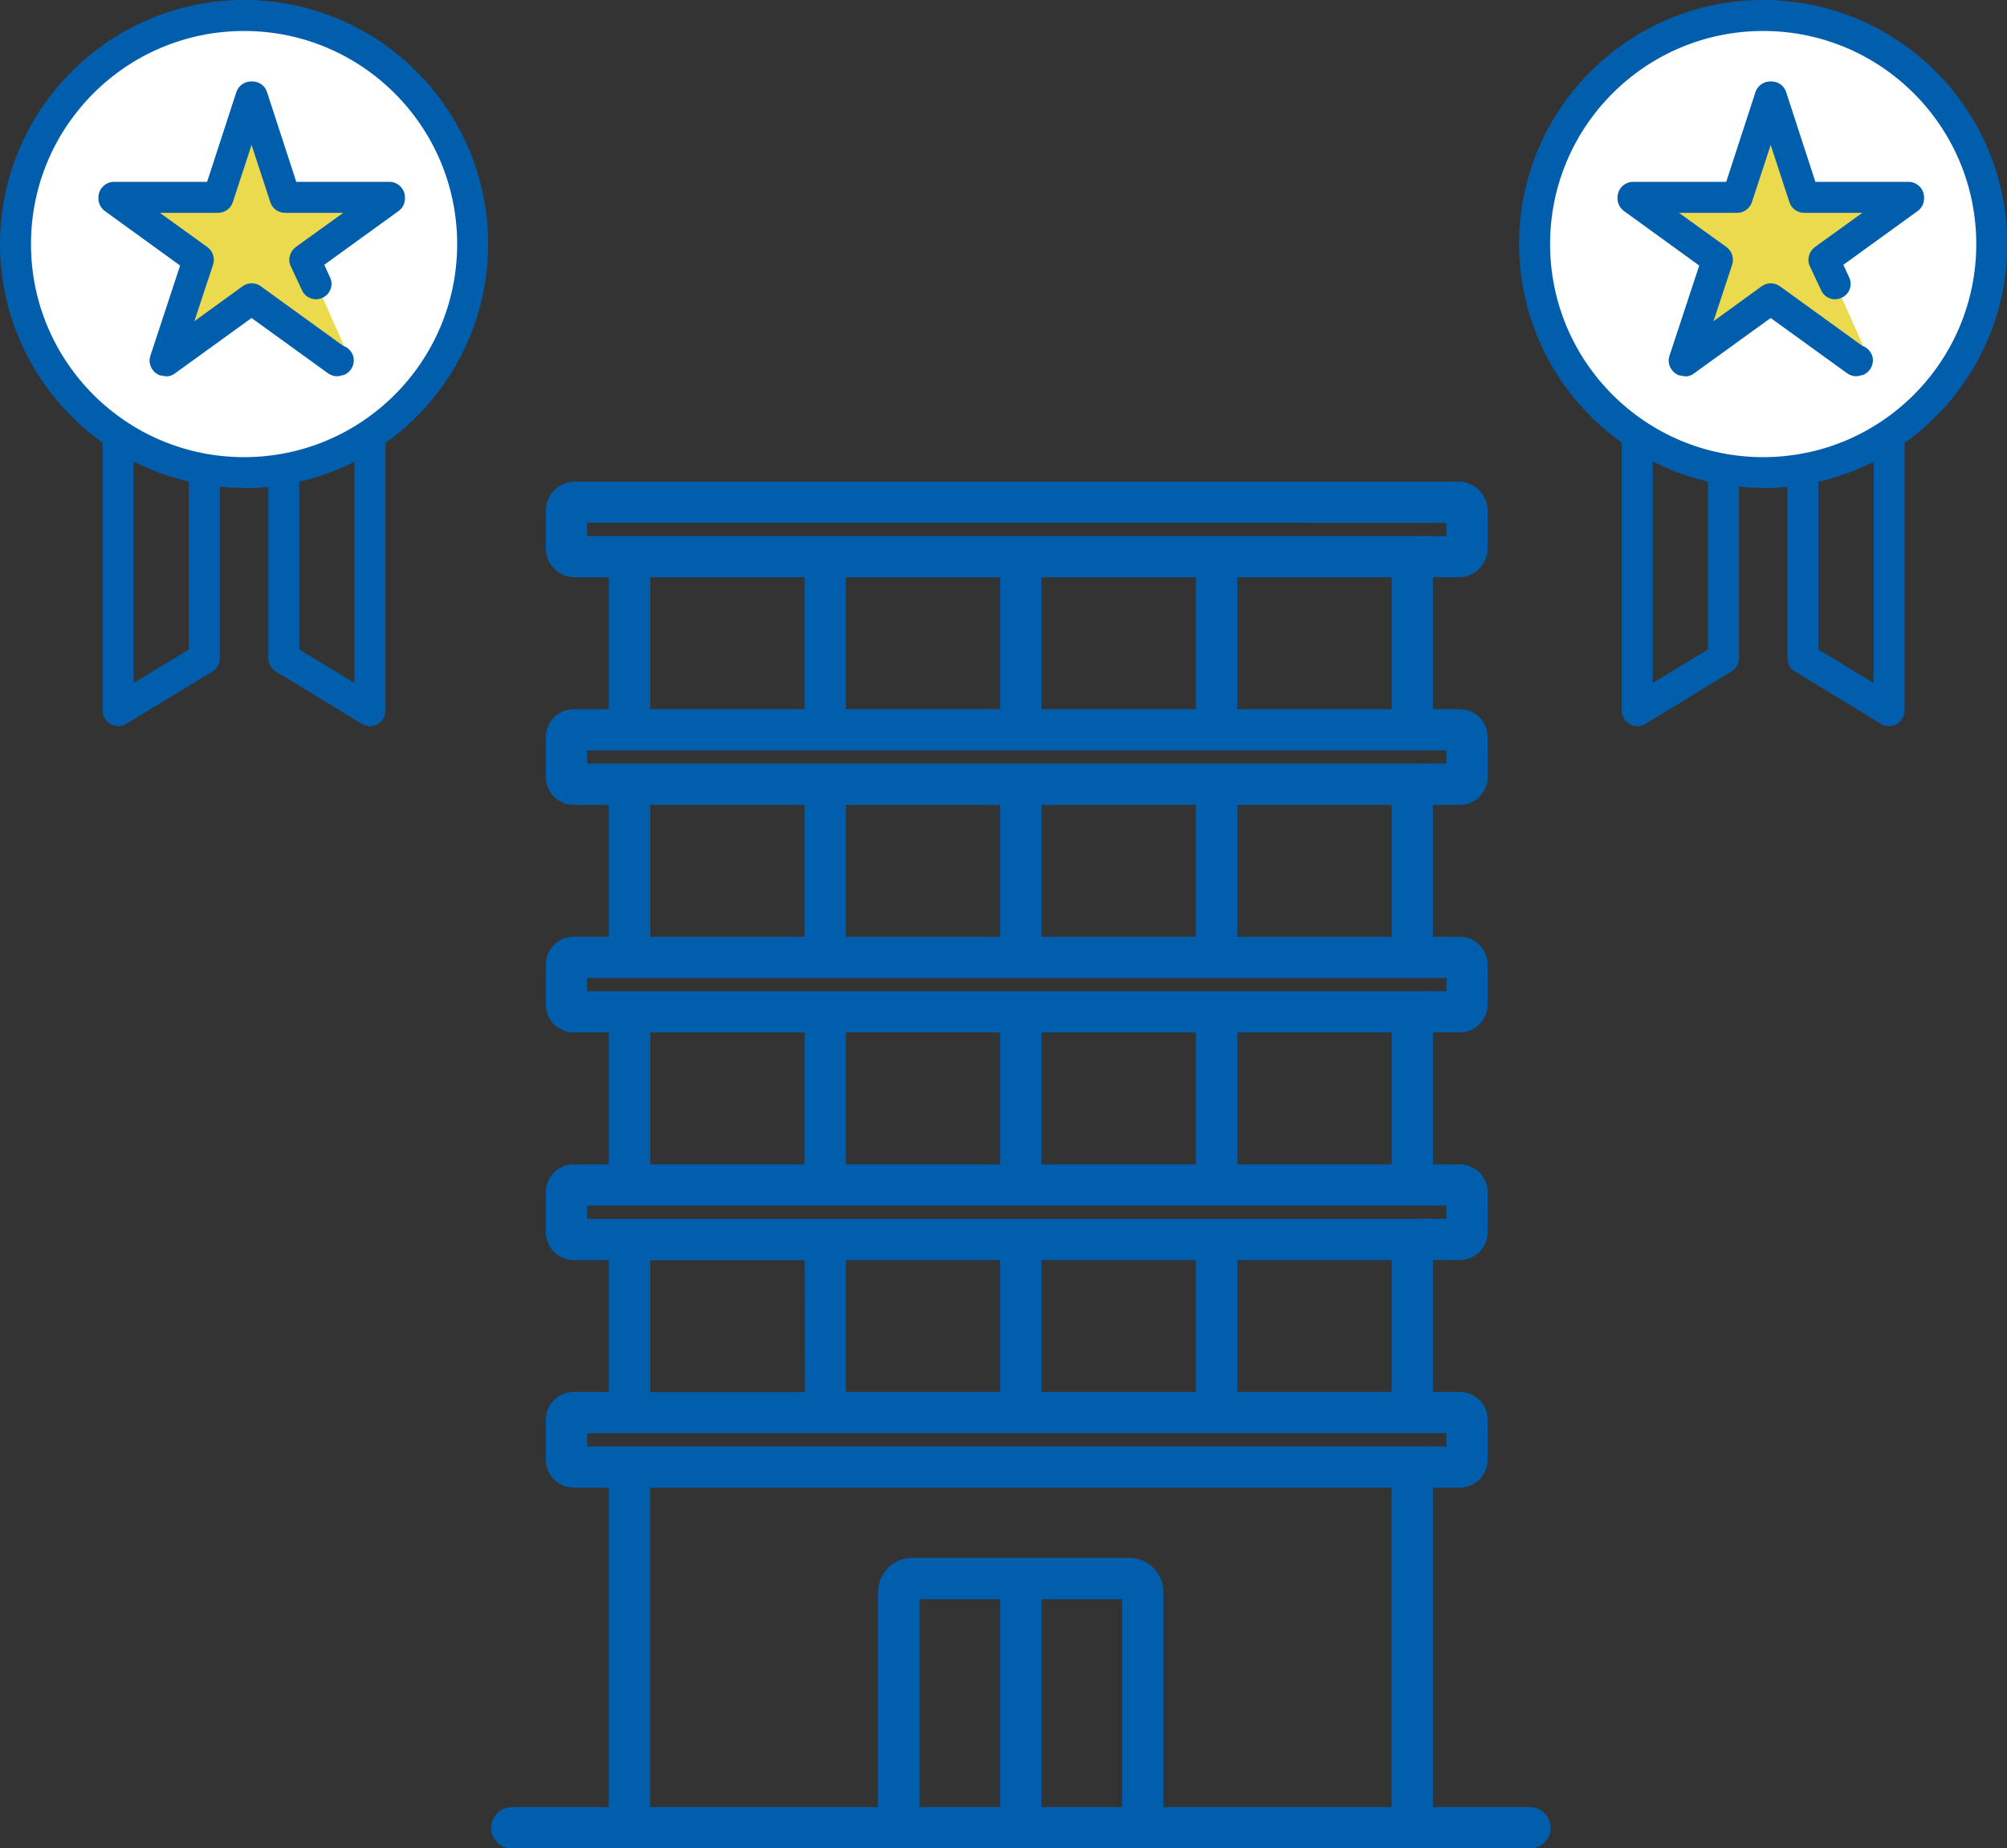 <?xml version="1.0" encoding="UTF-8"?><svg id="_レイヤー_2" xmlns="http://www.w3.org/2000/svg" viewBox="0 0 80.34 73.99"><rect x="0" y="0" width="80.34" height="73.99" fill="#333333" stroke="none"/><defs><style>.cls-1,.cls-2{fill:#005ead;}.cls-3{fill:#fff;}.cls-2{stroke:#005ead;stroke-width:.5px;}.cls-4{fill:#ebd94e;}</style></defs><g id="_レイヤー_4"><path class="cls-2" d="M58.44,31.97h-1.33v-1.15h1.04v-1.03h1.15v1.32c0,.47-.39.86-.86.86Z"/><path class="cls-2" d="M58.44,41.08h-1.33v-1.15h1.04v-1.03h1.15v1.32c0,.47-.39.86-.86.86Z"/><path class="cls-2" d="M58.44,50.19h-1.33v-1.15h1.04v-1.03h1.15v1.32c0,.47-.39.86-.86.86Z"/><path class="cls-2" d="M58.44,59.3h-1.33v-1.15h1.04v-1.03h1.15v1.32c0,.47-.39.86-.86.86Z"/><path class="cls-2" d="M58.39,22.86h-1.28v-1.15h1.04v-1.03h1.15v1.27c0,.5-.41.91-.91.91Z"/><path class="cls-2" d="M55.96,28.64v-5.78h-6.68v5.78h6.68ZM55.96,37.75v-5.78h-6.68v5.78h6.68ZM55.96,46.86v-5.78h-6.68v5.78h6.68ZM55.96,55.97v-5.78h-6.68v5.7l-.03.08h6.71ZM40.29,28.64v-5.78h-6.68v5.78h6.68ZM40.29,72.59v-8.82h-3.73v8.82h3.73ZM41.44,28.64h6.68v-5.78h-6.68v5.78ZM41.44,37.75h6.68v-5.78h-6.68v5.78ZM41.44,46.86h6.68v-5.78h-6.68v5.78ZM41.44,55.97h6.68v-5.78h-6.68v5.78ZM45.17,72.59v-8.82h-3.73v8.82h3.73ZM25.77,72.59h9.63v-8.86c0-.62.5-1.12,1.12-1.12h8.68c.62,0,1.12.5,1.12,1.12v8.86h9.63v-13.29h-30.18v13.29ZM32.46,28.64v-5.78h-6.68v5.78h6.68ZM32.46,37.75v-5.78h-6.68v5.78h6.68ZM32.46,46.86v-5.78h-6.68v5.78h6.68ZM32.47,55.97v-.03s-.01-5.74-.01-5.74h-6.68v5.78h6.7ZM40.29,50.19h-6.68v5.78h6.68v-5.78ZM40.29,41.08h-6.68v5.78h6.68v-5.78ZM40.29,31.97h-6.68v5.78h6.68v-5.78ZM24.62,31.97h-1.66c-.47,0-.86-.39-.86-.86v-1.61c0-.47.39-.86.86-.86h1.66v-5.78h-1.61c-.5,0-.91-.41-.91-.91v-1.51c0-.5.41-.91.91-.91h35.38c.5,0,.91.41.91.91v.24H23.25v1.03h33.86v6.93h1.33c.47,0,.86.39.86.86v.29H23.25v1.03h33.86v6.93h1.33c.47,0,.86.39.86.86v.29H23.25v1.03h33.86v6.93h1.33c.47,0,.86.39.86.86v.29H23.25v1.03h33.86v6.93h1.33c.47,0,.86.39.86.86v.29H23.25v1.03h33.86v14.44h4.13c.32,0,.58.26.58.58s-.26.58-.58.58H20.49c-.32,0-.58-.26-.58-.58s.26-.58.58-.58h4.13v-13.29h-1.66c-.47,0-.86-.39-.86-.86v-1.61c0-.47.39-.86.86-.86h1.66v-5.78h-1.66c-.47,0-.86-.39-.86-.86v-1.61c0-.47.39-.86.86-.86h1.66v-5.78h-1.66c-.47,0-.86-.39-.86-.86v-1.61c0-.47.39-.86.86-.86h1.66v-5.78Z"/><path class="cls-1" d="M9.77,19.53C4.38,19.53,0,15.15,0,9.77S4.38,0,9.77,0s9.77,4.38,9.77,9.77-4.38,9.77-9.77,9.77Z"/><circle class="cls-3" cx="9.77" cy="9.77" r="8.53"/><polygon class="cls-4" points="15.6 7.9 11.42 7.9 10.1 3.88 10.06 3.88 8.74 7.9 4.56 7.9 4.56 7.94 7.94 10.39 6.62 14.43 6.65 14.44 10.08 11.96 13.51 14.44 13.97 14.29 12.67 11.36 12.22 10.39 15.6 7.94 15.6 7.9"/><path class="cls-1" d="M6.65,15.06c-.07,0-.13-.01-.2-.03h-.04c-.32-.12-.5-.47-.39-.79l1.19-3.61-3.01-2.18c-.16-.12-.26-.3-.26-.5v-.05c0-.34.28-.62.62-.62h3.73l1.17-3.59c.08-.25.32-.43.59-.43h.05c.27,0,.51.17.59.43l1.17,3.59h3.73c.34,0,.62.28.62.62v.05c0,.2-.1.39-.26.5l-2.97,2.15.23.5c.15.31.01.68-.3.82-.31.15-.68.01-.82-.3l-.45-.96c-.13-.27-.04-.59.2-.77l1.9-1.37h-2.33c-.27,0-.51-.17-.59-.43l-.75-2.29-.75,2.29c-.08.25-.32.43-.59.43h-2.33l1.9,1.37c.22.16.31.44.23.7l-.75,2.27,1.93-1.4c.22-.16.51-.16.73,0l3.29,2.38c.18.06.33.2.4.39.11.32-.07.68-.39.79h-.04c-.19.08-.4.04-.56-.07l-3.07-2.22-3.07,2.22c-.11.08-.23.12-.36.12Z"/><path class="cls-1" d="M14.81,29.07c-.11,0-.22-.03-.32-.09l-3.45-2.1c-.18-.11-.3-.31-.3-.53v-6.98c0-.34.28-.62.62-.62s.62.28.62.62v6.63l2.21,1.34v-9.61c0-.34.28-.62.62-.62s.62.28.62.62v10.72c0,.22-.12.43-.32.54-.09.05-.2.08-.3.08Z"/><path class="cls-1" d="M4.73,29.07c-.1,0-.21-.03-.3-.08-.2-.11-.32-.32-.32-.54v-10.72c0-.34.28-.62.62-.62s.62.28.62.62v9.61l2.21-1.34v-6.63c0-.34.28-.62.62-.62s.62.28.62.62v6.98c0,.22-.11.42-.3.53l-3.45,2.1c-.1.06-.21.09-.32.09Z"/><path class="cls-1" d="M70.58,19.53c-5.39,0-9.77-4.38-9.77-9.77S65.19,0,70.58,0s9.77,4.38,9.77,9.77-4.38,9.77-9.77,9.77Z"/><circle class="cls-3" cx="70.58" cy="9.77" r="8.53"/><polygon class="cls-4" points="76.41 7.9 72.23 7.9 70.92 3.88 70.87 3.88 69.55 7.9 65.37 7.9 65.37 7.94 68.75 10.39 67.43 14.43 67.46 14.44 70.89 11.96 74.32 14.44 74.78 14.29 73.48 11.36 73.03 10.39 76.41 7.94 76.41 7.9"/><path class="cls-1" d="M67.46,15.06c-.07,0-.13-.01-.2-.03h-.04c-.32-.12-.5-.47-.39-.79l1.19-3.61-3.01-2.18c-.16-.12-.26-.3-.26-.5v-.05c0-.34.28-.62.62-.62h3.73l1.17-3.59c.08-.25.32-.43.59-.43h.05c.27,0,.51.17.59.43l1.17,3.59h3.73c.34,0,.62.28.62.62v.05c0,.2-.1.39-.26.5l-2.97,2.15.23.5c.15.31.01.68-.3.82-.31.15-.68.01-.82-.3l-.45-.96c-.13-.27-.04-.59.2-.77l1.9-1.37h-2.33c-.27,0-.51-.17-.59-.43l-.75-2.29-.75,2.29c-.08.25-.32.43-.59.43h-2.33l1.9,1.37c.22.16.31.44.23.7l-.75,2.27,1.93-1.4c.22-.16.51-.16.73,0l3.29,2.38c.18.06.33.2.4.39.11.32-.07.68-.39.79h-.04c-.19.08-.4.04-.56-.07l-3.07-2.22-3.07,2.22c-.11.08-.23.12-.36.12Z"/><path class="cls-1" d="M75.62,29.07c-.11,0-.22-.03-.32-.09l-3.45-2.1c-.18-.11-.3-.31-.3-.53v-6.98c0-.34.28-.62.62-.62s.62.28.62.62v6.63l2.21,1.34v-9.61c0-.34.28-.62.62-.62s.62.28.62.62v10.72c0,.22-.12.43-.32.54-.09.05-.2.08-.3.08Z"/><path class="cls-1" d="M65.54,29.07c-.1,0-.21-.03-.3-.08-.2-.11-.32-.32-.32-.54v-10.72c0-.34.28-.62.62-.62s.62.28.62.62v9.61l2.21-1.34v-6.63c0-.34.28-.62.62-.62s.62.28.62.62v6.98c0,.22-.11.42-.3.53l-3.45,2.1c-.1.06-.21.09-.32.09Z"/></g></svg>